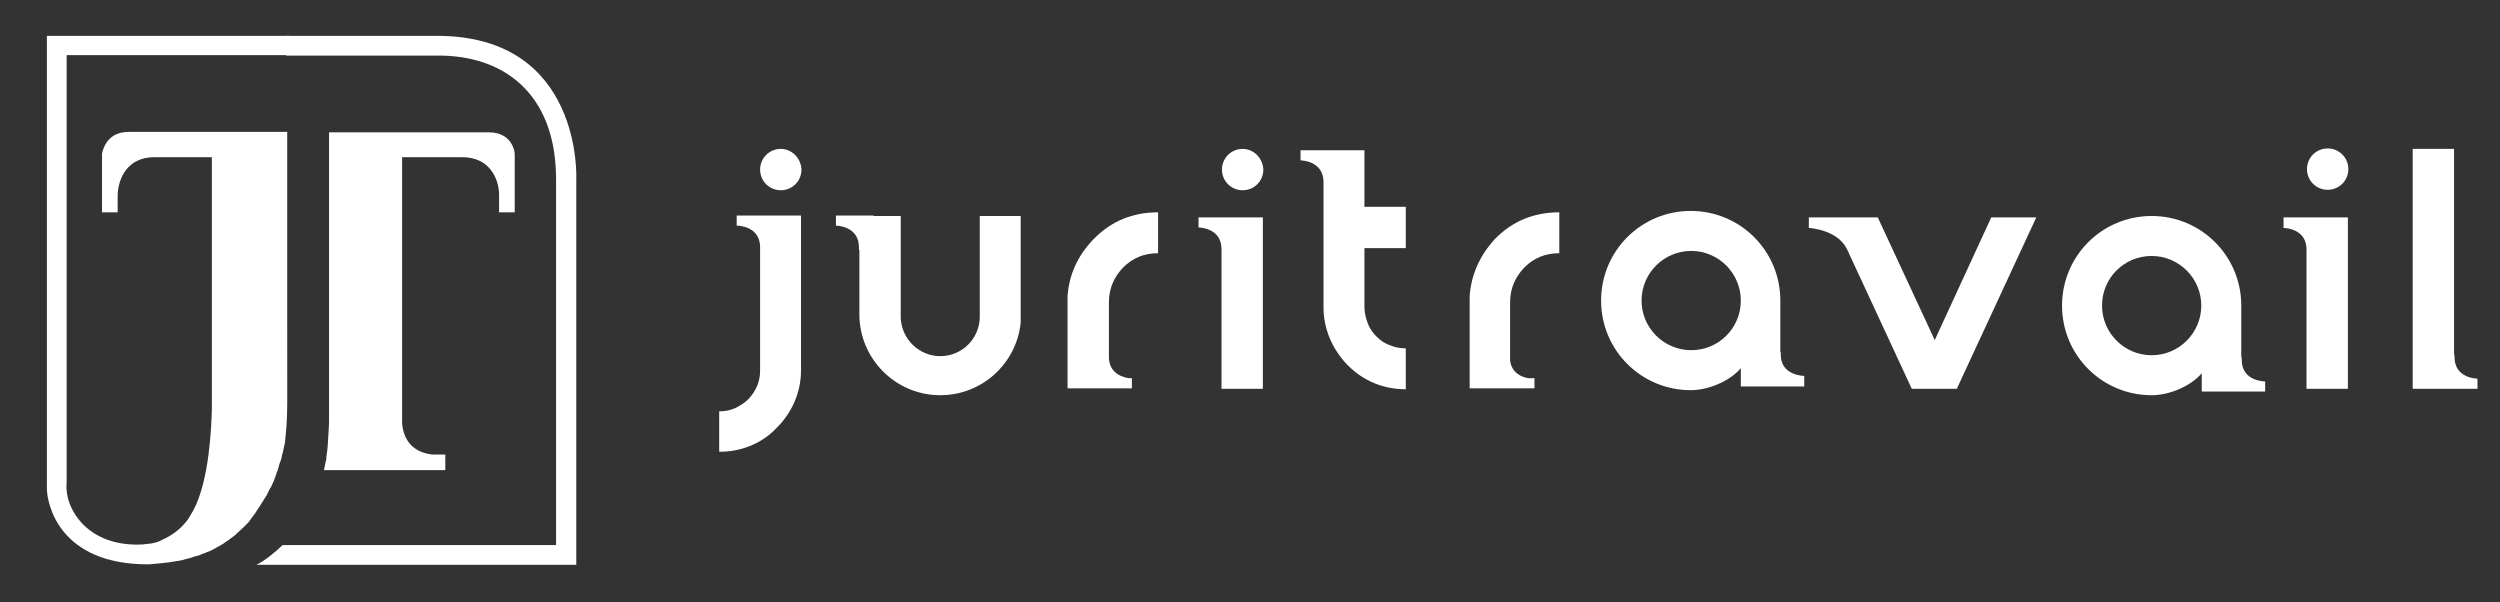 <?xml version="1.0" encoding="utf-8"?>
<!-- Generator: Adobe Illustrator 25.1.0, SVG Export Plug-In . SVG Version: 6.00 Build 0)  -->
<svg version="1.1" id="Calque_1" xmlns="http://www.w3.org/2000/svg" xmlns:xlink="http://www.w3.org/1999/xlink" x="0px" y="0px"
	 viewBox="0 0 544 131" style="enable-background:new 0 0 544 131;" xml:space="preserve">
<rect x="0" y="0" width="544" height="131" fill="#333333" stroke="none"/>
<style type="text/css">
	.st0{fill:#fff;}
	.st1{fill:#fff;}
	.st2{fill:#fff;}
</style>
<g>
	<path class="st0" d="M299.5,73.2c-0.8-0.8-1.5-1.8-1.9-2.9s-0.7-2.3-0.7-3.5V54h9V45h-9V32.7h-5.4h-3.5h-5v2.2h0c0,0,0,0,0,0
		c0,0,4.9,0,5,4.6v27.4c0,2.4,0.5,4.7,1.4,6.8s2.2,4.1,3.9,5.8c1.7,1.7,3.6,3,5.8,3.9s4.5,1.3,6.8,1.3v-8.9c-1.2,0-2.4-0.2-3.5-0.7
		C301.2,74.7,300.3,74,299.5,73.2z"/>
	<path class="st0" d="M421,74l-12.4-26.7h-6.8h-3.1h-5.1v2.2h0c0,0,0,0.1,0,0.1c0,0,6.2,0.3,8.3,4.6l14.1,30.4h9.8l17.3-37.3h-9.8
		L421,74z"/>
	<path class="st1" d="M232.3,64.5v1.3v18.7h5.5h8.5v-2.2h-0.5c-1.2-0.1-4.5-0.9-4.5-4.6c0,0,0-0.1,0-0.1V65.8c0-2.9,1-5.4,3.1-7.6
		c2.1-2.1,4.6-3.1,7.6-3.1v-8.9c-5.5,0-10.2,1.9-14,5.8C234.5,55.6,232.6,59.8,232.3,64.5z"/>
	<path class="st0" d="M319.8,64.5v1.3v18.7h6h2.9h5.2v-2.2h-1.3c-1.4-0.2-3.7-1.1-4-3.9V65.8c0-2.9,1-5.4,3.1-7.6
		c2.1-2.1,4.6-3.1,7.6-3.1v-8.9c-5.5,0-10.2,1.9-14,5.8C322,55.6,320.1,59.8,319.8,64.5z"/>
	<path class="st1" d="M213.2,47L213.2,47l0,8.5v13.1c0,0.1,0,0.2,0,0.3c0,4.7-3.8,8.6-8.6,8.6c-4.6,0-8.4-3.7-8.6-8.3h0v-16V47h-5.9
		v-0.1h-8.2v2.2l0,0v0c0,0,5,0,5,4.7c0,0.4,0,0.6,0.1,0.6v7.4v4.7v1.9c0,9.7,7.9,17.6,17.6,17.6c9.1,0,16.6-6.9,17.5-15.8V47h-6.8
		L213.2,47L213.2,47z"/>
	<path class="st1" d="M270.4,32.4c-2.5,0-4.5,2-4.5,4.5s2,4.5,4.5,4.5s4.5-2,4.5-4.5C274.8,34.4,272.8,32.4,270.4,32.4z"/>
	<path class="st0" d="M506.5,41.3c2.5,0,4.5-2,4.5-4.5c0-2.5-2-4.5-4.5-4.5s-4.5,2-4.5,4.5C502,39.3,504,41.3,506.5,41.3z"/>
	<path class="st1" d="M169.9,32.4c-2.5,0-4.5,2-4.5,4.5s2,4.5,4.5,4.5s4.5-2,4.5-4.5C174.3,34.4,172.3,32.4,169.9,32.4z"/>
	<path class="st0" d="M502,47.3h-5.1v2.2h0c0,0,0,0.1,0,0.1c0,0,5,0,5,4.7c0,0.4,0,0.6,0,0.6v29.7h9V47.3h-5.9L502,47.3L502,47.3z"
		/>
	<path class="st1" d="M265.8,47.3h-5v2.2c0,0,5,0,5,4.7v30.4h9V47.3H269H265.8z"/>
	<path class="st1" d="M165.4,46.9h-5.1v2.2h0.1v0c0,0,5,0,5,4.7c0,0.4,0,0.5,0,0.6v26.2c0,1.2-0.2,2.4-0.7,3.5
		c-0.5,1.1-1.1,2-1.9,2.8s-1.8,1.4-2.8,1.9c-1.1,0.5-2.2,0.7-3.5,0.7v8.8c2.4,0,4.6-0.4,6.8-1.3s4.1-2.2,5.7-3.9
		c1.7-1.7,3-3.6,3.9-5.7c0.9-2.1,1.4-4.4,1.4-6.8V46.9h-5.8H165.4z"/>
	<path class="st0" d="M487.8,78.3c0-0.5,0-0.6-0.1-0.6V67h0c0-0.2,0-0.3,0-0.5c0-10.8-8.7-19.5-19.5-19.5
		c-10.8,0-19.5,8.7-19.5,19.5c0,10.8,8.7,19.5,19.5,19.5c4,0,8.7-2.1,10.9-4.8l0,4h5.6v0h8.2V83h0c0,0,0,0,0,0
		C492.8,83,487.8,83,487.8,78.3z M468.2,77.3c-6,0-10.8-4.9-10.8-10.8c0-6,4.8-10.8,10.8-10.8c6,0,10.8,4.9,10.8,10.8
		S474.2,77.3,468.2,77.3z"/>
	<path class="st0" d="M539.1,82.4c0,0-5,0-5-4.7c0-0.4,0-0.6-0.1-0.6V32.4h-9v52.2h9v0h5.1V82.4L539.1,82.4
		C539.1,82.4,539.1,82.4,539.1,82.4z"/>
	<path class="st0" d="M387.5,77.2c0-0.4,0-0.6-0.1-0.6V65.9h0c0-0.2,0-0.3,0-0.5c0-10.8-8.7-19.5-19.5-19.5
		c-10.8,0-19.5,8.7-19.5,19.5c0,10.8,8.7,19.5,19.5,19.5c4,0,8.7-2.1,10.9-4.8l0,4h5.6v0h8.2v-2.2h0c0,0,0,0,0-0.1
		C392.6,81.8,387.5,81.8,387.5,77.2z M368,76.2c-6,0-10.8-4.9-10.8-10.8c0-6,4.9-10.8,10.8-10.8c6,0,10.8,4.9,10.8,10.8
		C378.8,71.4,374,76.2,368,76.2z"/>
</g>
<path class="st0" d="M106.4,28.8H81.9h0H71.6v0.1v30.9h0v30.7c0,0.5,0,1,0,1.5l-0.1,1.9c-0.1,2-0.2,3.9-0.5,5.7c0,0,0,0,0,0.1
	c0,0,0,0.1,0,0.2c0,0,0,0,0,0.1c0,0.1,0,0.2-0.1,0.3c0,0,0,0,0,0c-0.1,0.5-0.2,1.1-0.4,1.9c0,0,0,0,0,0c0,0,0,0,0,0.1h15.9h0h10.5
	v-3.4h-0.1l0,0c0,0-0.1,0-0.2,0h-2.6c-2.5-0.3-6-1.6-6.5-6.7l0-1V34.2h13.1c6,0,8,4.8,8,8.2v3.8h3.4l0-12.4
	C112.1,33.3,111.6,28.8,106.4,28.8z"/>
<path class="st1" d="M63,7.8H11.5h-1.3v1.3v96.4c0,0,0,0.2,0,0.5h0c0,0.1,0,0.2,0,0.2c0,3.5,2.7,16.7,22.2,16.6
	c2.5-0.2,4.1-0.4,4.1-0.4l0,0c0.9-0.1,1.7-0.3,2.6-0.4l0,0c0,0,0,0,0,0c0.5-0.1,1-0.2,1.5-0.4c0,0,0.1,0,0.1,0
	c0.5-0.1,1.1-0.3,1.6-0.5c0.1,0,0.3-0.1,0.5-0.1c0.4-0.1,0.9-0.3,1.3-0.5c0.1,0,0.2-0.1,0.3-0.1c0,0,0,0,0,0l0,0c0,0,0,0,0.1,0
	c0.4-0.2,0.8-0.4,1.2-0.5c0.1-0.1,0.3-0.1,0.4-0.2c0.4-0.2,0.7-0.4,1.1-0.6c0.1-0.1,0.3-0.2,0.4-0.2c0.3-0.2,0.7-0.4,1-0.6
	c0.1-0.1,0.3-0.2,0.4-0.3c0.3-0.2,0.6-0.4,0.9-0.6c0.1-0.1,0.2-0.2,0.4-0.3c0.3-0.2,0.6-0.5,0.9-0.7c0.1-0.1,0.2-0.1,0.2-0.2
	c1-0.9,2-1.8,2.8-2.7c0.1,0,0.1-0.1,0.1-0.2c0.2-0.2,0.4-0.5,0.6-0.8c0.1-0.1,0.2-0.2,0.3-0.4c0.2-0.2,0.4-0.5,0.5-0.7
	c0.1-0.1,0.2-0.3,0.3-0.5c0.2-0.2,0.3-0.5,0.5-0.7c0.1-0.2,0.2-0.3,0.3-0.5c0.1-0.2,0.3-0.4,0.4-0.6c0.1-0.2,0.2-0.4,0.3-0.5
	c0.1-0.2,0.2-0.4,0.4-0.6c0.1-0.2,0.2-0.4,0.3-0.6c0.1-0.2,0.2-0.4,0.3-0.6c0.1-0.2,0.2-0.5,0.4-0.7c0.1-0.1,0.1-0.3,0.2-0.4
	c0.2-0.4,0.3-0.7,0.5-1.1c0-0.1,0.1-0.2,0.1-0.3c0.1-0.3,0.2-0.5,0.3-0.8c0.1-0.1,0.1-0.2,0.1-0.4c0.1-0.2,0.2-0.5,0.3-0.7
	c0-0.1,0.1-0.2,0.1-0.4c0.1-0.2,0.2-0.5,0.2-0.7c0-0.1,0.1-0.2,0.1-0.3c0.1-0.2,0.1-0.4,0.2-0.6c0-0.1,0.1-0.2,0.1-0.2
	c0.1-0.2,0.1-0.5,0.2-0.7c0,0,0-0.1,0-0.2c0.1-0.3,0.1-0.5,0.2-0.7c0,0,0,0,0,0c0.2-0.8,0.3-1.4,0.4-1.8c0,0,0,0,0,0
	c0-0.1,0-0.2,0.1-0.3c0,0,0,0,0-0.1c0-0.1,0-0.1,0-0.1c0,0,0-0.1,0-0.1c0.3-2.5,0.5-5.3,0.5-8.5V59.1l0,0V28.8v-0.1H52.6h0H28
	c-4.5,0-5.5,3.4-5.8,4.7l0,12.8h3.4v-3.8c0.1-3.4,2-8.2,8-8.2h12.5V54l0,0v35.1c-0.1,3.5-0.5,15.3-4,21.9c-0.4,0.7-0.8,1.4-1.2,2
	c-0.1,0.1-0.1,0.2-0.2,0.3c0,0-0.1,0-0.1,0.1c-1.4,1.8-3.3,3.2-5.4,4.1c-0.8,0.5-2,0.8-3.6,0.9c-0.5,0.1-1.1,0.1-1.6,0.1
	c-0.1,0-0.2,0-0.3,0c0,0,0,0,0,0c-0.1,0-0.2,0-0.3,0c0,0,0,0,0,0c-10.8-0.2-14.8-7.9-14.9-12c-0.1-0.5,0-1,0-1.5c0,0,0-12,0-17.6V12
	H63V7.8z"/>
<linearGradient id="SVGID_1_" gradientUnits="userSpaceOnUse" x1="62.141" y1="78.353" x2="82.357" y2="48.851" gradientTransform="matrix(1 0 0 -1 0 112)">
	<stop  offset="0" style="stop-color:#0FA4EF"/>
	<stop  offset="1" style="stop-color:#3A5275"/>
</linearGradient>
<path class="st2" d="M95.1,7.8L95.1,7.8L95.1,7.8l-32.8,0v4.3H95c14.4-0.2,26,8.1,26,26.9v79.6H61.5c-1.4,1.4-4,3.5-5.7,4.3h3.6
	h64.7h1.3v-1.3V39C125.4,39,126.9,7.8,95.1,7.8z"/>
</svg>
